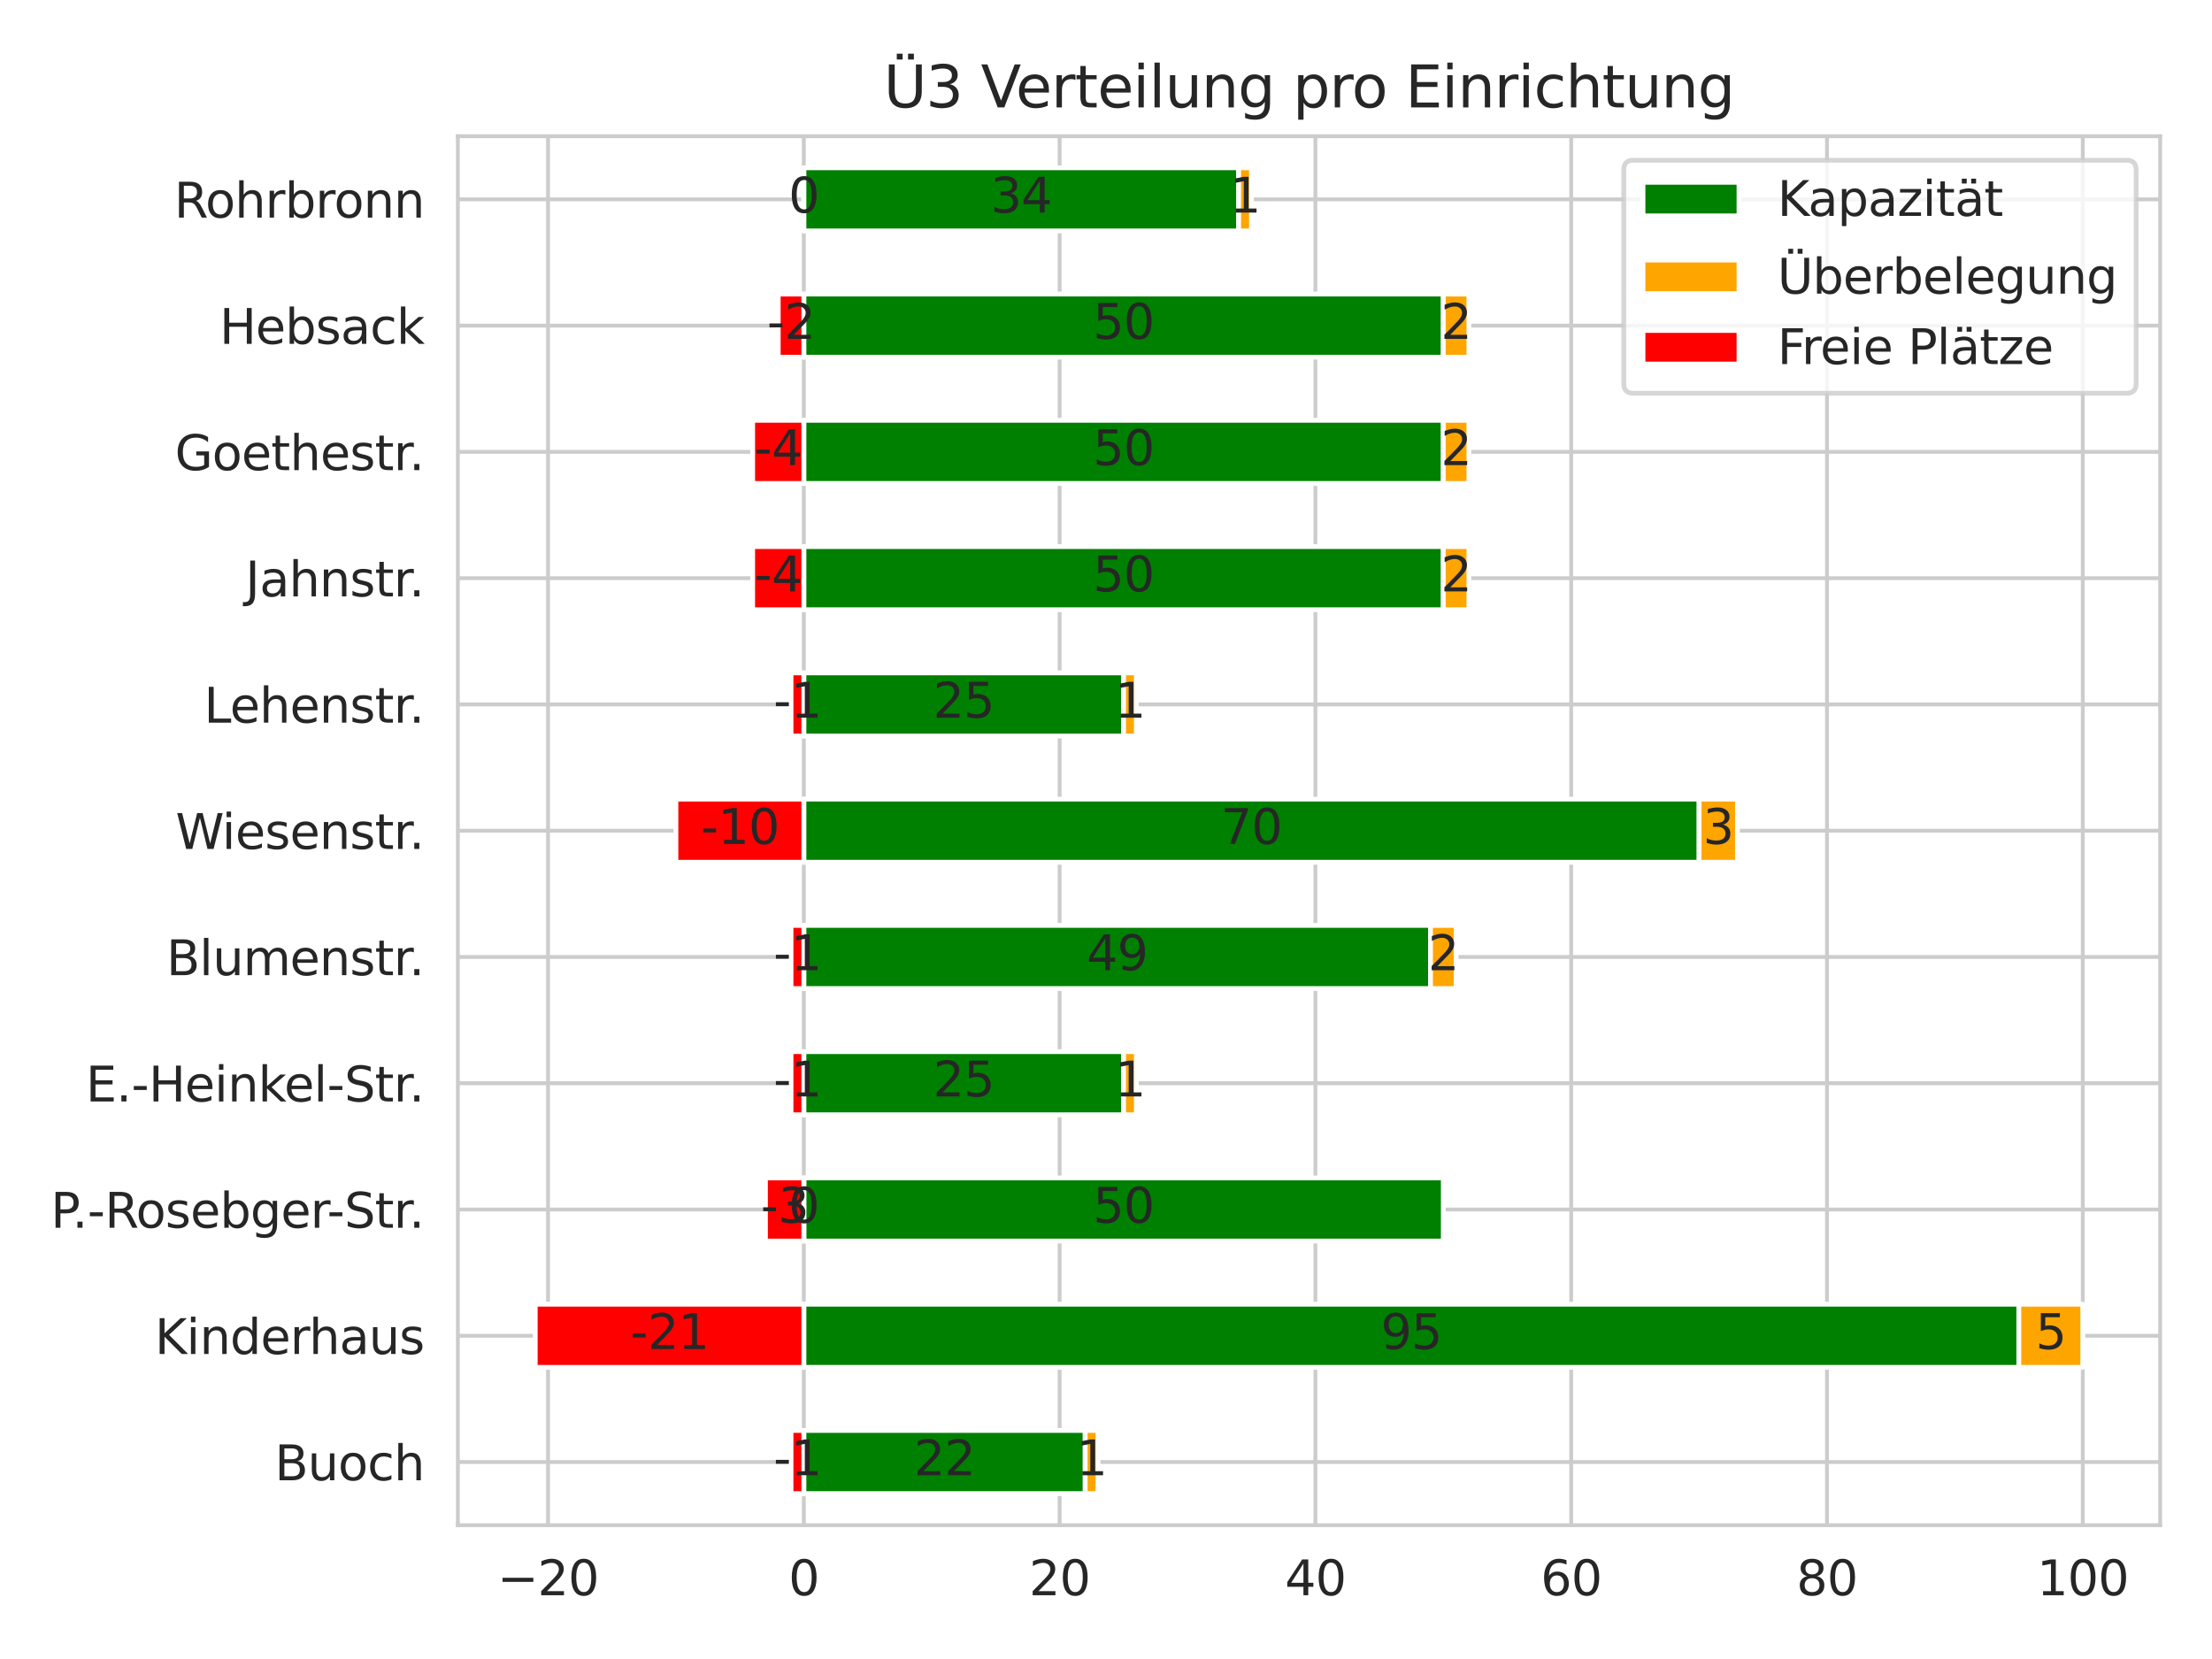 <?xml version="1.0" encoding="utf-8" standalone="no"?>
<!DOCTYPE svg PUBLIC "-//W3C//DTD SVG 1.1//EN"
  "http://www.w3.org/Graphics/SVG/1.1/DTD/svg11.dtd">
<svg xmlns:xlink="http://www.w3.org/1999/xlink" width="460.8pt" height="345.6pt" viewBox="0 0 460.8 345.6" xmlns="http://www.w3.org/2000/svg" version="1.1">
 <defs>
  <style type="text/css">*{stroke-linejoin: round; stroke-linecap: butt}</style>
 </defs>
 <g id="figure_1">
  <g id="patch_1">
   <path d="M 0 345.6 
L 460.8 345.6 
L 460.8 0 
L 0 0 
z
" style="fill: #ffffff"/>
  </g>
  <g id="axes_1">
   <g id="patch_2">
    <path d="M 95.38 317.72 
L 450 317.72 
L 450 28.376 
L 95.38 28.376 
z
" style="fill: #ffffff"/>
   </g>
   <g id="matplotlib.axis_1">
    <g id="xtick_1">
     <g id="line2d_1">
      <path d="M 114.163 317.72 
L 114.163 28.376 
" clip-path="url(#p04f804f0ee)" style="fill: none; stroke: #cccccc; stroke-width: 0.8; stroke-linecap: round"/>
     </g>
     <g id="text_1">
      <!-- −20 -->
      <g style="fill: #262626" transform="translate(103.611 332.318) scale(0.1 -0.1)">
       <defs>
        <path id="DejaVuSans-2212" d="M 678 2272 
L 4684 2272 
L 4684 1741 
L 678 1741 
L 678 2272 
z
" transform="scale(0.016)"/>
        <path id="DejaVuSans-32" d="M 1228 531 
L 3431 531 
L 3431 0 
L 469 0 
L 469 531 
Q 828 903 1448 1529 
Q 2069 2156 2228 2338 
Q 2531 2678 2651 2914 
Q 2772 3150 2772 3378 
Q 2772 3750 2511 3984 
Q 2250 4219 1831 4219 
Q 1534 4219 1204 4116 
Q 875 4013 500 3803 
L 500 4441 
Q 881 4594 1212 4672 
Q 1544 4750 1819 4750 
Q 2544 4750 2975 4387 
Q 3406 4025 3406 3419 
Q 3406 3131 3298 2873 
Q 3191 2616 2906 2266 
Q 2828 2175 2409 1742 
Q 1991 1309 1228 531 
z
" transform="scale(0.016)"/>
        <path id="DejaVuSans-30" d="M 2034 4250 
Q 1547 4250 1301 3770 
Q 1056 3291 1056 2328 
Q 1056 1369 1301 889 
Q 1547 409 2034 409 
Q 2525 409 2770 889 
Q 3016 1369 3016 2328 
Q 3016 3291 2770 3770 
Q 2525 4250 2034 4250 
z
M 2034 4750 
Q 2819 4750 3233 4129 
Q 3647 3509 3647 2328 
Q 3647 1150 3233 529 
Q 2819 -91 2034 -91 
Q 1250 -91 836 529 
Q 422 1150 422 2328 
Q 422 3509 836 4129 
Q 1250 4750 2034 4750 
z
" transform="scale(0.016)"/>
       </defs>
       <use xlink:href="#DejaVuSans-2212"/>
       <use xlink:href="#DejaVuSans-32" x="83.789"/>
       <use xlink:href="#DejaVuSans-30" x="147.412"/>
      </g>
     </g>
    </g>
    <g id="xtick_2">
     <g id="line2d_2">
      <path d="M 167.45 317.72 
L 167.45 28.376 
" clip-path="url(#p04f804f0ee)" style="fill: none; stroke: #cccccc; stroke-width: 0.8; stroke-linecap: round"/>
     </g>
     <g id="text_2">
      <!-- 0 -->
      <g style="fill: #262626" transform="translate(164.268 332.318) scale(0.1 -0.1)">
       <use xlink:href="#DejaVuSans-30"/>
      </g>
     </g>
    </g>
    <g id="xtick_3">
     <g id="line2d_3">
      <path d="M 220.736 317.72 
L 220.736 28.376 
" clip-path="url(#p04f804f0ee)" style="fill: none; stroke: #cccccc; stroke-width: 0.8; stroke-linecap: round"/>
     </g>
     <g id="text_3">
      <!-- 20 -->
      <g style="fill: #262626" transform="translate(214.373 332.318) scale(0.1 -0.1)">
       <use xlink:href="#DejaVuSans-32"/>
       <use xlink:href="#DejaVuSans-30" x="63.623"/>
      </g>
     </g>
    </g>
    <g id="xtick_4">
     <g id="line2d_4">
      <path d="M 274.022 317.72 
L 274.022 28.376 
" clip-path="url(#p04f804f0ee)" style="fill: none; stroke: #cccccc; stroke-width: 0.8; stroke-linecap: round"/>
     </g>
     <g id="text_4">
      <!-- 40 -->
      <g style="fill: #262626" transform="translate(267.66 332.318) scale(0.1 -0.1)">
       <defs>
        <path id="DejaVuSans-34" d="M 2419 4116 
L 825 1625 
L 2419 1625 
L 2419 4116 
z
M 2253 4666 
L 3047 4666 
L 3047 1625 
L 3713 1625 
L 3713 1100 
L 3047 1100 
L 3047 0 
L 2419 0 
L 2419 1100 
L 313 1100 
L 313 1709 
L 2253 4666 
z
" transform="scale(0.016)"/>
       </defs>
       <use xlink:href="#DejaVuSans-34"/>
       <use xlink:href="#DejaVuSans-30" x="63.623"/>
      </g>
     </g>
    </g>
    <g id="xtick_5">
     <g id="line2d_5">
      <path d="M 327.308 317.72 
L 327.308 28.376 
" clip-path="url(#p04f804f0ee)" style="fill: none; stroke: #cccccc; stroke-width: 0.8; stroke-linecap: round"/>
     </g>
     <g id="text_5">
      <!-- 60 -->
      <g style="fill: #262626" transform="translate(320.946 332.318) scale(0.1 -0.1)">
       <defs>
        <path id="DejaVuSans-36" d="M 2113 2584 
Q 1688 2584 1439 2293 
Q 1191 2003 1191 1497 
Q 1191 994 1439 701 
Q 1688 409 2113 409 
Q 2538 409 2786 701 
Q 3034 994 3034 1497 
Q 3034 2003 2786 2293 
Q 2538 2584 2113 2584 
z
M 3366 4563 
L 3366 3988 
Q 3128 4100 2886 4159 
Q 2644 4219 2406 4219 
Q 1781 4219 1451 3797 
Q 1122 3375 1075 2522 
Q 1259 2794 1537 2939 
Q 1816 3084 2150 3084 
Q 2853 3084 3261 2657 
Q 3669 2231 3669 1497 
Q 3669 778 3244 343 
Q 2819 -91 2113 -91 
Q 1303 -91 875 529 
Q 447 1150 447 2328 
Q 447 3434 972 4092 
Q 1497 4750 2381 4750 
Q 2619 4750 2861 4703 
Q 3103 4656 3366 4563 
z
" transform="scale(0.016)"/>
       </defs>
       <use xlink:href="#DejaVuSans-36"/>
       <use xlink:href="#DejaVuSans-30" x="63.623"/>
      </g>
     </g>
    </g>
    <g id="xtick_6">
     <g id="line2d_6">
      <path d="M 380.595 317.72 
L 380.595 28.376 
" clip-path="url(#p04f804f0ee)" style="fill: none; stroke: #cccccc; stroke-width: 0.8; stroke-linecap: round"/>
     </g>
     <g id="text_6">
      <!-- 80 -->
      <g style="fill: #262626" transform="translate(374.232 332.318) scale(0.1 -0.1)">
       <defs>
        <path id="DejaVuSans-38" d="M 2034 2216 
Q 1584 2216 1326 1975 
Q 1069 1734 1069 1313 
Q 1069 891 1326 650 
Q 1584 409 2034 409 
Q 2484 409 2743 651 
Q 3003 894 3003 1313 
Q 3003 1734 2745 1975 
Q 2488 2216 2034 2216 
z
M 1403 2484 
Q 997 2584 770 2862 
Q 544 3141 544 3541 
Q 544 4100 942 4425 
Q 1341 4750 2034 4750 
Q 2731 4750 3128 4425 
Q 3525 4100 3525 3541 
Q 3525 3141 3298 2862 
Q 3072 2584 2669 2484 
Q 3125 2378 3379 2068 
Q 3634 1759 3634 1313 
Q 3634 634 3220 271 
Q 2806 -91 2034 -91 
Q 1263 -91 848 271 
Q 434 634 434 1313 
Q 434 1759 690 2068 
Q 947 2378 1403 2484 
z
M 1172 3481 
Q 1172 3119 1398 2916 
Q 1625 2713 2034 2713 
Q 2441 2713 2670 2916 
Q 2900 3119 2900 3481 
Q 2900 3844 2670 4047 
Q 2441 4250 2034 4250 
Q 1625 4250 1398 4047 
Q 1172 3844 1172 3481 
z
" transform="scale(0.016)"/>
       </defs>
       <use xlink:href="#DejaVuSans-38"/>
       <use xlink:href="#DejaVuSans-30" x="63.623"/>
      </g>
     </g>
    </g>
    <g id="xtick_7">
     <g id="line2d_7">
      <path d="M 433.881 317.72 
L 433.881 28.376 
" clip-path="url(#p04f804f0ee)" style="fill: none; stroke: #cccccc; stroke-width: 0.8; stroke-linecap: round"/>
     </g>
     <g id="text_7">
      <!-- 100 -->
      <g style="fill: #262626" transform="translate(424.337 332.318) scale(0.1 -0.1)">
       <defs>
        <path id="DejaVuSans-31" d="M 794 531 
L 1825 531 
L 1825 4091 
L 703 3866 
L 703 4441 
L 1819 4666 
L 2450 4666 
L 2450 531 
L 3481 531 
L 3481 0 
L 794 0 
L 794 531 
z
" transform="scale(0.016)"/>
       </defs>
       <use xlink:href="#DejaVuSans-31"/>
       <use xlink:href="#DejaVuSans-30" x="63.623"/>
       <use xlink:href="#DejaVuSans-30" x="127.246"/>
      </g>
     </g>
    </g>
   </g>
   <g id="matplotlib.axis_2">
    <g id="ytick_1">
     <g id="line2d_8">
      <path d="M 95.38 304.568 
L 450 304.568 
" clip-path="url(#p04f804f0ee)" style="fill: none; stroke: #cccccc; stroke-width: 0.8; stroke-linecap: round"/>
     </g>
     <g id="text_8">
      <!-- Buoch -->
      <g style="fill: #262626" transform="translate(57.227 308.367) scale(0.1 -0.1)">
       <defs>
        <path id="DejaVuSans-42" d="M 1259 2228 
L 1259 519 
L 2272 519 
Q 2781 519 3026 730 
Q 3272 941 3272 1375 
Q 3272 1813 3026 2020 
Q 2781 2228 2272 2228 
L 1259 2228 
z
M 1259 4147 
L 1259 2741 
L 2194 2741 
Q 2656 2741 2882 2914 
Q 3109 3088 3109 3444 
Q 3109 3797 2882 3972 
Q 2656 4147 2194 4147 
L 1259 4147 
z
M 628 4666 
L 2241 4666 
Q 2963 4666 3353 4366 
Q 3744 4066 3744 3513 
Q 3744 3084 3544 2831 
Q 3344 2578 2956 2516 
Q 3422 2416 3680 2098 
Q 3938 1781 3938 1306 
Q 3938 681 3513 340 
Q 3088 0 2303 0 
L 628 0 
L 628 4666 
z
" transform="scale(0.016)"/>
        <path id="DejaVuSans-75" d="M 544 1381 
L 544 3500 
L 1119 3500 
L 1119 1403 
Q 1119 906 1312 657 
Q 1506 409 1894 409 
Q 2359 409 2629 706 
Q 2900 1003 2900 1516 
L 2900 3500 
L 3475 3500 
L 3475 0 
L 2900 0 
L 2900 538 
Q 2691 219 2414 64 
Q 2138 -91 1772 -91 
Q 1169 -91 856 284 
Q 544 659 544 1381 
z
M 1991 3584 
L 1991 3584 
z
" transform="scale(0.016)"/>
        <path id="DejaVuSans-6f" d="M 1959 3097 
Q 1497 3097 1228 2736 
Q 959 2375 959 1747 
Q 959 1119 1226 758 
Q 1494 397 1959 397 
Q 2419 397 2687 759 
Q 2956 1122 2956 1747 
Q 2956 2369 2687 2733 
Q 2419 3097 1959 3097 
z
M 1959 3584 
Q 2709 3584 3137 3096 
Q 3566 2609 3566 1747 
Q 3566 888 3137 398 
Q 2709 -91 1959 -91 
Q 1206 -91 779 398 
Q 353 888 353 1747 
Q 353 2609 779 3096 
Q 1206 3584 1959 3584 
z
" transform="scale(0.016)"/>
        <path id="DejaVuSans-63" d="M 3122 3366 
L 3122 2828 
Q 2878 2963 2633 3030 
Q 2388 3097 2138 3097 
Q 1578 3097 1268 2742 
Q 959 2388 959 1747 
Q 959 1106 1268 751 
Q 1578 397 2138 397 
Q 2388 397 2633 464 
Q 2878 531 3122 666 
L 3122 134 
Q 2881 22 2623 -34 
Q 2366 -91 2075 -91 
Q 1284 -91 818 406 
Q 353 903 353 1747 
Q 353 2603 823 3093 
Q 1294 3584 2113 3584 
Q 2378 3584 2631 3529 
Q 2884 3475 3122 3366 
z
" transform="scale(0.016)"/>
        <path id="DejaVuSans-68" d="M 3513 2113 
L 3513 0 
L 2938 0 
L 2938 2094 
Q 2938 2591 2744 2837 
Q 2550 3084 2163 3084 
Q 1697 3084 1428 2787 
Q 1159 2491 1159 1978 
L 1159 0 
L 581 0 
L 581 4863 
L 1159 4863 
L 1159 2956 
Q 1366 3272 1645 3428 
Q 1925 3584 2291 3584 
Q 2894 3584 3203 3211 
Q 3513 2838 3513 2113 
z
" transform="scale(0.016)"/>
       </defs>
       <use xlink:href="#DejaVuSans-42"/>
       <use xlink:href="#DejaVuSans-75" x="68.604"/>
       <use xlink:href="#DejaVuSans-6f" x="131.982"/>
       <use xlink:href="#DejaVuSans-63" x="193.164"/>
       <use xlink:href="#DejaVuSans-68" x="248.145"/>
      </g>
     </g>
    </g>
    <g id="ytick_2">
     <g id="line2d_9">
      <path d="M 95.38 278.264 
L 450 278.264 
" clip-path="url(#p04f804f0ee)" style="fill: none; stroke: #cccccc; stroke-width: 0.8; stroke-linecap: round"/>
     </g>
     <g id="text_9">
      <!-- Kinderhaus -->
      <g style="fill: #262626" transform="translate(32.257 282.063) scale(0.1 -0.1)">
       <defs>
        <path id="DejaVuSans-4b" d="M 628 4666 
L 1259 4666 
L 1259 2694 
L 3353 4666 
L 4166 4666 
L 1850 2491 
L 4331 0 
L 3500 0 
L 1259 2247 
L 1259 0 
L 628 0 
L 628 4666 
z
" transform="scale(0.016)"/>
        <path id="DejaVuSans-69" d="M 603 3500 
L 1178 3500 
L 1178 0 
L 603 0 
L 603 3500 
z
M 603 4863 
L 1178 4863 
L 1178 4134 
L 603 4134 
L 603 4863 
z
" transform="scale(0.016)"/>
        <path id="DejaVuSans-6e" d="M 3513 2113 
L 3513 0 
L 2938 0 
L 2938 2094 
Q 2938 2591 2744 2837 
Q 2550 3084 2163 3084 
Q 1697 3084 1428 2787 
Q 1159 2491 1159 1978 
L 1159 0 
L 581 0 
L 581 3500 
L 1159 3500 
L 1159 2956 
Q 1366 3272 1645 3428 
Q 1925 3584 2291 3584 
Q 2894 3584 3203 3211 
Q 3513 2838 3513 2113 
z
" transform="scale(0.016)"/>
        <path id="DejaVuSans-64" d="M 2906 2969 
L 2906 4863 
L 3481 4863 
L 3481 0 
L 2906 0 
L 2906 525 
Q 2725 213 2448 61 
Q 2172 -91 1784 -91 
Q 1150 -91 751 415 
Q 353 922 353 1747 
Q 353 2572 751 3078 
Q 1150 3584 1784 3584 
Q 2172 3584 2448 3432 
Q 2725 3281 2906 2969 
z
M 947 1747 
Q 947 1113 1208 752 
Q 1469 391 1925 391 
Q 2381 391 2643 752 
Q 2906 1113 2906 1747 
Q 2906 2381 2643 2742 
Q 2381 3103 1925 3103 
Q 1469 3103 1208 2742 
Q 947 2381 947 1747 
z
" transform="scale(0.016)"/>
        <path id="DejaVuSans-65" d="M 3597 1894 
L 3597 1613 
L 953 1613 
Q 991 1019 1311 708 
Q 1631 397 2203 397 
Q 2534 397 2845 478 
Q 3156 559 3463 722 
L 3463 178 
Q 3153 47 2828 -22 
Q 2503 -91 2169 -91 
Q 1331 -91 842 396 
Q 353 884 353 1716 
Q 353 2575 817 3079 
Q 1281 3584 2069 3584 
Q 2775 3584 3186 3129 
Q 3597 2675 3597 1894 
z
M 3022 2063 
Q 3016 2534 2758 2815 
Q 2500 3097 2075 3097 
Q 1594 3097 1305 2825 
Q 1016 2553 972 2059 
L 3022 2063 
z
" transform="scale(0.016)"/>
        <path id="DejaVuSans-72" d="M 2631 2963 
Q 2534 3019 2420 3045 
Q 2306 3072 2169 3072 
Q 1681 3072 1420 2755 
Q 1159 2438 1159 1844 
L 1159 0 
L 581 0 
L 581 3500 
L 1159 3500 
L 1159 2956 
Q 1341 3275 1631 3429 
Q 1922 3584 2338 3584 
Q 2397 3584 2469 3576 
Q 2541 3569 2628 3553 
L 2631 2963 
z
" transform="scale(0.016)"/>
        <path id="DejaVuSans-61" d="M 2194 1759 
Q 1497 1759 1228 1600 
Q 959 1441 959 1056 
Q 959 750 1161 570 
Q 1363 391 1709 391 
Q 2188 391 2477 730 
Q 2766 1069 2766 1631 
L 2766 1759 
L 2194 1759 
z
M 3341 1997 
L 3341 0 
L 2766 0 
L 2766 531 
Q 2569 213 2275 61 
Q 1981 -91 1556 -91 
Q 1019 -91 701 211 
Q 384 513 384 1019 
Q 384 1609 779 1909 
Q 1175 2209 1959 2209 
L 2766 2209 
L 2766 2266 
Q 2766 2663 2505 2880 
Q 2244 3097 1772 3097 
Q 1472 3097 1187 3025 
Q 903 2953 641 2809 
L 641 3341 
Q 956 3463 1253 3523 
Q 1550 3584 1831 3584 
Q 2591 3584 2966 3190 
Q 3341 2797 3341 1997 
z
" transform="scale(0.016)"/>
        <path id="DejaVuSans-73" d="M 2834 3397 
L 2834 2853 
Q 2591 2978 2328 3040 
Q 2066 3103 1784 3103 
Q 1356 3103 1142 2972 
Q 928 2841 928 2578 
Q 928 2378 1081 2264 
Q 1234 2150 1697 2047 
L 1894 2003 
Q 2506 1872 2764 1633 
Q 3022 1394 3022 966 
Q 3022 478 2636 193 
Q 2250 -91 1575 -91 
Q 1294 -91 989 -36 
Q 684 19 347 128 
L 347 722 
Q 666 556 975 473 
Q 1284 391 1588 391 
Q 1994 391 2212 530 
Q 2431 669 2431 922 
Q 2431 1156 2273 1281 
Q 2116 1406 1581 1522 
L 1381 1569 
Q 847 1681 609 1914 
Q 372 2147 372 2553 
Q 372 3047 722 3315 
Q 1072 3584 1716 3584 
Q 2034 3584 2315 3537 
Q 2597 3491 2834 3397 
z
" transform="scale(0.016)"/>
       </defs>
       <use xlink:href="#DejaVuSans-4b"/>
       <use xlink:href="#DejaVuSans-69" x="65.576"/>
       <use xlink:href="#DejaVuSans-6e" x="93.359"/>
       <use xlink:href="#DejaVuSans-64" x="156.738"/>
       <use xlink:href="#DejaVuSans-65" x="220.215"/>
       <use xlink:href="#DejaVuSans-72" x="281.738"/>
       <use xlink:href="#DejaVuSans-68" x="321.102"/>
       <use xlink:href="#DejaVuSans-61" x="384.48"/>
       <use xlink:href="#DejaVuSans-75" x="445.76"/>
       <use xlink:href="#DejaVuSans-73" x="509.139"/>
      </g>
     </g>
    </g>
    <g id="ytick_3">
     <g id="line2d_10">
      <path d="M 95.38 251.96 
L 450 251.96 
" clip-path="url(#p04f804f0ee)" style="fill: none; stroke: #cccccc; stroke-width: 0.8; stroke-linecap: round"/>
     </g>
     <g id="text_10">
      <!-- P.-Rosebger-Str. -->
      <g style="fill: #262626" transform="translate(10.571 255.759) scale(0.1 -0.1)">
       <defs>
        <path id="DejaVuSans-50" d="M 1259 4147 
L 1259 2394 
L 2053 2394 
Q 2494 2394 2734 2622 
Q 2975 2850 2975 3272 
Q 2975 3691 2734 3919 
Q 2494 4147 2053 4147 
L 1259 4147 
z
M 628 4666 
L 2053 4666 
Q 2838 4666 3239 4311 
Q 3641 3956 3641 3272 
Q 3641 2581 3239 2228 
Q 2838 1875 2053 1875 
L 1259 1875 
L 1259 0 
L 628 0 
L 628 4666 
z
" transform="scale(0.016)"/>
        <path id="DejaVuSans-2e" d="M 684 794 
L 1344 794 
L 1344 0 
L 684 0 
L 684 794 
z
" transform="scale(0.016)"/>
        <path id="DejaVuSans-2d" d="M 313 2009 
L 1997 2009 
L 1997 1497 
L 313 1497 
L 313 2009 
z
" transform="scale(0.016)"/>
        <path id="DejaVuSans-52" d="M 2841 2188 
Q 3044 2119 3236 1894 
Q 3428 1669 3622 1275 
L 4263 0 
L 3584 0 
L 2988 1197 
Q 2756 1666 2539 1819 
Q 2322 1972 1947 1972 
L 1259 1972 
L 1259 0 
L 628 0 
L 628 4666 
L 2053 4666 
Q 2853 4666 3247 4331 
Q 3641 3997 3641 3322 
Q 3641 2881 3436 2590 
Q 3231 2300 2841 2188 
z
M 1259 4147 
L 1259 2491 
L 2053 2491 
Q 2509 2491 2742 2702 
Q 2975 2913 2975 3322 
Q 2975 3731 2742 3939 
Q 2509 4147 2053 4147 
L 1259 4147 
z
" transform="scale(0.016)"/>
        <path id="DejaVuSans-62" d="M 3116 1747 
Q 3116 2381 2855 2742 
Q 2594 3103 2138 3103 
Q 1681 3103 1420 2742 
Q 1159 2381 1159 1747 
Q 1159 1113 1420 752 
Q 1681 391 2138 391 
Q 2594 391 2855 752 
Q 3116 1113 3116 1747 
z
M 1159 2969 
Q 1341 3281 1617 3432 
Q 1894 3584 2278 3584 
Q 2916 3584 3314 3078 
Q 3713 2572 3713 1747 
Q 3713 922 3314 415 
Q 2916 -91 2278 -91 
Q 1894 -91 1617 61 
Q 1341 213 1159 525 
L 1159 0 
L 581 0 
L 581 4863 
L 1159 4863 
L 1159 2969 
z
" transform="scale(0.016)"/>
        <path id="DejaVuSans-67" d="M 2906 1791 
Q 2906 2416 2648 2759 
Q 2391 3103 1925 3103 
Q 1463 3103 1205 2759 
Q 947 2416 947 1791 
Q 947 1169 1205 825 
Q 1463 481 1925 481 
Q 2391 481 2648 825 
Q 2906 1169 2906 1791 
z
M 3481 434 
Q 3481 -459 3084 -895 
Q 2688 -1331 1869 -1331 
Q 1566 -1331 1297 -1286 
Q 1028 -1241 775 -1147 
L 775 -588 
Q 1028 -725 1275 -790 
Q 1522 -856 1778 -856 
Q 2344 -856 2625 -561 
Q 2906 -266 2906 331 
L 2906 616 
Q 2728 306 2450 153 
Q 2172 0 1784 0 
Q 1141 0 747 490 
Q 353 981 353 1791 
Q 353 2603 747 3093 
Q 1141 3584 1784 3584 
Q 2172 3584 2450 3431 
Q 2728 3278 2906 2969 
L 2906 3500 
L 3481 3500 
L 3481 434 
z
" transform="scale(0.016)"/>
        <path id="DejaVuSans-53" d="M 3425 4513 
L 3425 3897 
Q 3066 4069 2747 4153 
Q 2428 4238 2131 4238 
Q 1616 4238 1336 4038 
Q 1056 3838 1056 3469 
Q 1056 3159 1242 3001 
Q 1428 2844 1947 2747 
L 2328 2669 
Q 3034 2534 3370 2195 
Q 3706 1856 3706 1288 
Q 3706 609 3251 259 
Q 2797 -91 1919 -91 
Q 1588 -91 1214 -16 
Q 841 59 441 206 
L 441 856 
Q 825 641 1194 531 
Q 1563 422 1919 422 
Q 2459 422 2753 634 
Q 3047 847 3047 1241 
Q 3047 1584 2836 1778 
Q 2625 1972 2144 2069 
L 1759 2144 
Q 1053 2284 737 2584 
Q 422 2884 422 3419 
Q 422 4038 858 4394 
Q 1294 4750 2059 4750 
Q 2388 4750 2728 4690 
Q 3069 4631 3425 4513 
z
" transform="scale(0.016)"/>
        <path id="DejaVuSans-74" d="M 1172 4494 
L 1172 3500 
L 2356 3500 
L 2356 3053 
L 1172 3053 
L 1172 1153 
Q 1172 725 1289 603 
Q 1406 481 1766 481 
L 2356 481 
L 2356 0 
L 1766 0 
Q 1100 0 847 248 
Q 594 497 594 1153 
L 594 3053 
L 172 3053 
L 172 3500 
L 594 3500 
L 594 4494 
L 1172 4494 
z
" transform="scale(0.016)"/>
       </defs>
       <use xlink:href="#DejaVuSans-50"/>
       <use xlink:href="#DejaVuSans-2e" x="44.678"/>
       <use xlink:href="#DejaVuSans-2d" x="76.465"/>
       <use xlink:href="#DejaVuSans-52" x="112.549"/>
       <use xlink:href="#DejaVuSans-6f" x="177.531"/>
       <use xlink:href="#DejaVuSans-73" x="238.713"/>
       <use xlink:href="#DejaVuSans-65" x="290.812"/>
       <use xlink:href="#DejaVuSans-62" x="352.336"/>
       <use xlink:href="#DejaVuSans-67" x="415.812"/>
       <use xlink:href="#DejaVuSans-65" x="479.289"/>
       <use xlink:href="#DejaVuSans-72" x="540.812"/>
       <use xlink:href="#DejaVuSans-2d" x="575.551"/>
       <use xlink:href="#DejaVuSans-53" x="611.635"/>
       <use xlink:href="#DejaVuSans-74" x="675.111"/>
       <use xlink:href="#DejaVuSans-72" x="714.32"/>
       <use xlink:href="#DejaVuSans-2e" x="746.309"/>
      </g>
     </g>
    </g>
    <g id="ytick_4">
     <g id="line2d_11">
      <path d="M 95.38 225.656 
L 450 225.656 
" clip-path="url(#p04f804f0ee)" style="fill: none; stroke: #cccccc; stroke-width: 0.8; stroke-linecap: round"/>
     </g>
     <g id="text_11">
      <!-- E.-Heinkel-Str. -->
      <g style="fill: #262626" transform="translate(17.874 229.455) scale(0.1 -0.1)">
       <defs>
        <path id="DejaVuSans-45" d="M 628 4666 
L 3578 4666 
L 3578 4134 
L 1259 4134 
L 1259 2753 
L 3481 2753 
L 3481 2222 
L 1259 2222 
L 1259 531 
L 3634 531 
L 3634 0 
L 628 0 
L 628 4666 
z
" transform="scale(0.016)"/>
        <path id="DejaVuSans-48" d="M 628 4666 
L 1259 4666 
L 1259 2753 
L 3553 2753 
L 3553 4666 
L 4184 4666 
L 4184 0 
L 3553 0 
L 3553 2222 
L 1259 2222 
L 1259 0 
L 628 0 
L 628 4666 
z
" transform="scale(0.016)"/>
        <path id="DejaVuSans-6b" d="M 581 4863 
L 1159 4863 
L 1159 1991 
L 2875 3500 
L 3609 3500 
L 1753 1863 
L 3688 0 
L 2938 0 
L 1159 1709 
L 1159 0 
L 581 0 
L 581 4863 
z
" transform="scale(0.016)"/>
        <path id="DejaVuSans-6c" d="M 603 4863 
L 1178 4863 
L 1178 0 
L 603 0 
L 603 4863 
z
" transform="scale(0.016)"/>
       </defs>
       <use xlink:href="#DejaVuSans-45"/>
       <use xlink:href="#DejaVuSans-2e" x="63.184"/>
       <use xlink:href="#DejaVuSans-2d" x="94.971"/>
       <use xlink:href="#DejaVuSans-48" x="131.055"/>
       <use xlink:href="#DejaVuSans-65" x="206.25"/>
       <use xlink:href="#DejaVuSans-69" x="267.773"/>
       <use xlink:href="#DejaVuSans-6e" x="295.557"/>
       <use xlink:href="#DejaVuSans-6b" x="358.936"/>
       <use xlink:href="#DejaVuSans-65" x="413.221"/>
       <use xlink:href="#DejaVuSans-6c" x="474.744"/>
       <use xlink:href="#DejaVuSans-2d" x="502.527"/>
       <use xlink:href="#DejaVuSans-53" x="538.611"/>
       <use xlink:href="#DejaVuSans-74" x="602.088"/>
       <use xlink:href="#DejaVuSans-72" x="641.297"/>
       <use xlink:href="#DejaVuSans-2e" x="673.285"/>
      </g>
     </g>
    </g>
    <g id="ytick_5">
     <g id="line2d_12">
      <path d="M 95.38 199.352 
L 450 199.352 
" clip-path="url(#p04f804f0ee)" style="fill: none; stroke: #cccccc; stroke-width: 0.8; stroke-linecap: round"/>
     </g>
     <g id="text_12">
      <!-- Blumenstr. -->
      <g style="fill: #262626" transform="translate(34.666 203.151) scale(0.1 -0.1)">
       <defs>
        <path id="DejaVuSans-6d" d="M 3328 2828 
Q 3544 3216 3844 3400 
Q 4144 3584 4550 3584 
Q 5097 3584 5394 3201 
Q 5691 2819 5691 2113 
L 5691 0 
L 5113 0 
L 5113 2094 
Q 5113 2597 4934 2840 
Q 4756 3084 4391 3084 
Q 3944 3084 3684 2787 
Q 3425 2491 3425 1978 
L 3425 0 
L 2847 0 
L 2847 2094 
Q 2847 2600 2669 2842 
Q 2491 3084 2119 3084 
Q 1678 3084 1418 2786 
Q 1159 2488 1159 1978 
L 1159 0 
L 581 0 
L 581 3500 
L 1159 3500 
L 1159 2956 
Q 1356 3278 1631 3431 
Q 1906 3584 2284 3584 
Q 2666 3584 2933 3390 
Q 3200 3197 3328 2828 
z
" transform="scale(0.016)"/>
       </defs>
       <use xlink:href="#DejaVuSans-42"/>
       <use xlink:href="#DejaVuSans-6c" x="68.604"/>
       <use xlink:href="#DejaVuSans-75" x="96.387"/>
       <use xlink:href="#DejaVuSans-6d" x="159.766"/>
       <use xlink:href="#DejaVuSans-65" x="257.178"/>
       <use xlink:href="#DejaVuSans-6e" x="318.701"/>
       <use xlink:href="#DejaVuSans-73" x="382.08"/>
       <use xlink:href="#DejaVuSans-74" x="434.18"/>
       <use xlink:href="#DejaVuSans-72" x="473.389"/>
       <use xlink:href="#DejaVuSans-2e" x="505.377"/>
      </g>
     </g>
    </g>
    <g id="ytick_6">
     <g id="line2d_13">
      <path d="M 95.38 173.048 
L 450 173.048 
" clip-path="url(#p04f804f0ee)" style="fill: none; stroke: #cccccc; stroke-width: 0.8; stroke-linecap: round"/>
     </g>
     <g id="text_13">
      <!-- Wiesenstr. -->
      <g style="fill: #262626" transform="translate(36.58 176.847) scale(0.1 -0.1)">
       <defs>
        <path id="DejaVuSans-57" d="M 213 4666 
L 850 4666 
L 1831 722 
L 2809 4666 
L 3519 4666 
L 4500 722 
L 5478 4666 
L 6119 4666 
L 4947 0 
L 4153 0 
L 3169 4050 
L 2175 0 
L 1381 0 
L 213 4666 
z
" transform="scale(0.016)"/>
       </defs>
       <use xlink:href="#DejaVuSans-57"/>
       <use xlink:href="#DejaVuSans-69" x="96.627"/>
       <use xlink:href="#DejaVuSans-65" x="124.41"/>
       <use xlink:href="#DejaVuSans-73" x="185.934"/>
       <use xlink:href="#DejaVuSans-65" x="238.033"/>
       <use xlink:href="#DejaVuSans-6e" x="299.557"/>
       <use xlink:href="#DejaVuSans-73" x="362.936"/>
       <use xlink:href="#DejaVuSans-74" x="415.035"/>
       <use xlink:href="#DejaVuSans-72" x="454.244"/>
       <use xlink:href="#DejaVuSans-2e" x="486.232"/>
      </g>
     </g>
    </g>
    <g id="ytick_7">
     <g id="line2d_14">
      <path d="M 95.38 146.744 
L 450 146.744 
" clip-path="url(#p04f804f0ee)" style="fill: none; stroke: #cccccc; stroke-width: 0.8; stroke-linecap: round"/>
     </g>
     <g id="text_14">
      <!-- Lehenstr. -->
      <g style="fill: #262626" transform="translate(42.496 150.543) scale(0.1 -0.1)">
       <defs>
        <path id="DejaVuSans-4c" d="M 628 4666 
L 1259 4666 
L 1259 531 
L 3531 531 
L 3531 0 
L 628 0 
L 628 4666 
z
" transform="scale(0.016)"/>
       </defs>
       <use xlink:href="#DejaVuSans-4c"/>
       <use xlink:href="#DejaVuSans-65" x="53.963"/>
       <use xlink:href="#DejaVuSans-68" x="115.486"/>
       <use xlink:href="#DejaVuSans-65" x="178.865"/>
       <use xlink:href="#DejaVuSans-6e" x="240.389"/>
       <use xlink:href="#DejaVuSans-73" x="303.768"/>
       <use xlink:href="#DejaVuSans-74" x="355.867"/>
       <use xlink:href="#DejaVuSans-72" x="395.076"/>
       <use xlink:href="#DejaVuSans-2e" x="427.064"/>
      </g>
     </g>
    </g>
    <g id="ytick_8">
     <g id="line2d_15">
      <path d="M 95.38 120.44 
L 450 120.44 
" clip-path="url(#p04f804f0ee)" style="fill: none; stroke: #cccccc; stroke-width: 0.8; stroke-linecap: round"/>
     </g>
     <g id="text_15">
      <!-- Jahnstr. -->
      <g style="fill: #262626" transform="translate(51.121 124.239) scale(0.1 -0.1)">
       <defs>
        <path id="DejaVuSans-4a" d="M 628 4666 
L 1259 4666 
L 1259 325 
Q 1259 -519 939 -900 
Q 619 -1281 -91 -1281 
L -331 -1281 
L -331 -750 
L -134 -750 
Q 284 -750 456 -515 
Q 628 -281 628 325 
L 628 4666 
z
" transform="scale(0.016)"/>
       </defs>
       <use xlink:href="#DejaVuSans-4a"/>
       <use xlink:href="#DejaVuSans-61" x="29.492"/>
       <use xlink:href="#DejaVuSans-68" x="90.771"/>
       <use xlink:href="#DejaVuSans-6e" x="154.15"/>
       <use xlink:href="#DejaVuSans-73" x="217.529"/>
       <use xlink:href="#DejaVuSans-74" x="269.629"/>
       <use xlink:href="#DejaVuSans-72" x="308.838"/>
       <use xlink:href="#DejaVuSans-2e" x="340.826"/>
      </g>
     </g>
    </g>
    <g id="ytick_9">
     <g id="line2d_16">
      <path d="M 95.38 94.136 
L 450 94.136 
" clip-path="url(#p04f804f0ee)" style="fill: none; stroke: #cccccc; stroke-width: 0.8; stroke-linecap: round"/>
     </g>
     <g id="text_16">
      <!-- Goethestr. -->
      <g style="fill: #262626" transform="translate(36.443 97.935) scale(0.1 -0.1)">
       <defs>
        <path id="DejaVuSans-47" d="M 3809 666 
L 3809 1919 
L 2778 1919 
L 2778 2438 
L 4434 2438 
L 4434 434 
Q 4069 175 3628 42 
Q 3188 -91 2688 -91 
Q 1594 -91 976 548 
Q 359 1188 359 2328 
Q 359 3472 976 4111 
Q 1594 4750 2688 4750 
Q 3144 4750 3555 4637 
Q 3966 4525 4313 4306 
L 4313 3634 
Q 3963 3931 3569 4081 
Q 3175 4231 2741 4231 
Q 1884 4231 1454 3753 
Q 1025 3275 1025 2328 
Q 1025 1384 1454 906 
Q 1884 428 2741 428 
Q 3075 428 3337 486 
Q 3600 544 3809 666 
z
" transform="scale(0.016)"/>
       </defs>
       <use xlink:href="#DejaVuSans-47"/>
       <use xlink:href="#DejaVuSans-6f" x="77.49"/>
       <use xlink:href="#DejaVuSans-65" x="138.672"/>
       <use xlink:href="#DejaVuSans-74" x="200.195"/>
       <use xlink:href="#DejaVuSans-68" x="239.404"/>
       <use xlink:href="#DejaVuSans-65" x="302.783"/>
       <use xlink:href="#DejaVuSans-73" x="364.307"/>
       <use xlink:href="#DejaVuSans-74" x="416.406"/>
       <use xlink:href="#DejaVuSans-72" x="455.615"/>
       <use xlink:href="#DejaVuSans-2e" x="487.604"/>
      </g>
     </g>
    </g>
    <g id="ytick_10">
     <g id="line2d_17">
      <path d="M 95.38 67.832 
L 450 67.832 
" clip-path="url(#p04f804f0ee)" style="fill: none; stroke: #cccccc; stroke-width: 0.8; stroke-linecap: round"/>
     </g>
     <g id="text_17">
      <!-- Hebsack -->
      <g style="fill: #262626" transform="translate(45.732 71.631) scale(0.1 -0.1)">
       <use xlink:href="#DejaVuSans-48"/>
       <use xlink:href="#DejaVuSans-65" x="75.195"/>
       <use xlink:href="#DejaVuSans-62" x="136.719"/>
       <use xlink:href="#DejaVuSans-73" x="200.195"/>
       <use xlink:href="#DejaVuSans-61" x="252.295"/>
       <use xlink:href="#DejaVuSans-63" x="313.574"/>
       <use xlink:href="#DejaVuSans-6b" x="368.555"/>
      </g>
     </g>
    </g>
    <g id="ytick_11">
     <g id="line2d_18">
      <path d="M 95.38 41.528 
L 450 41.528 
" clip-path="url(#p04f804f0ee)" style="fill: none; stroke: #cccccc; stroke-width: 0.8; stroke-linecap: round"/>
     </g>
     <g id="text_18">
      <!-- Rohrbronn -->
      <g style="fill: #262626" transform="translate(36.286 45.327) scale(0.1 -0.1)">
       <use xlink:href="#DejaVuSans-52"/>
       <use xlink:href="#DejaVuSans-6f" x="64.982"/>
       <use xlink:href="#DejaVuSans-68" x="126.164"/>
       <use xlink:href="#DejaVuSans-72" x="189.543"/>
       <use xlink:href="#DejaVuSans-62" x="230.656"/>
       <use xlink:href="#DejaVuSans-72" x="294.133"/>
       <use xlink:href="#DejaVuSans-6f" x="332.996"/>
       <use xlink:href="#DejaVuSans-6e" x="394.178"/>
       <use xlink:href="#DejaVuSans-6e" x="457.557"/>
      </g>
     </g>
    </g>
   </g>
   <g id="patch_3">
    <path d="M 167.45 311.144 
L 226.065 311.144 
L 226.065 297.992 
L 167.45 297.992 
z
" clip-path="url(#p04f804f0ee)" style="fill: #008000; stroke: #ffffff; stroke-linejoin: miter"/>
   </g>
   <g id="patch_4">
    <path d="M 167.45 284.84 
L 420.559 284.84 
L 420.559 271.688 
L 167.45 271.688 
z
" clip-path="url(#p04f804f0ee)" style="fill: #008000; stroke: #ffffff; stroke-linejoin: miter"/>
   </g>
   <g id="patch_5">
    <path d="M 167.45 258.536 
L 300.665 258.536 
L 300.665 245.384 
L 167.45 245.384 
z
" clip-path="url(#p04f804f0ee)" style="fill: #008000; stroke: #ffffff; stroke-linejoin: miter"/>
   </g>
   <g id="patch_6">
    <path d="M 167.45 232.232 
L 234.057 232.232 
L 234.057 219.08 
L 167.45 219.08 
z
" clip-path="url(#p04f804f0ee)" style="fill: #008000; stroke: #ffffff; stroke-linejoin: miter"/>
   </g>
   <g id="patch_7">
    <path d="M 167.45 205.928 
L 298.001 205.928 
L 298.001 192.776 
L 167.45 192.776 
z
" clip-path="url(#p04f804f0ee)" style="fill: #008000; stroke: #ffffff; stroke-linejoin: miter"/>
   </g>
   <g id="patch_8">
    <path d="M 167.45 179.624 
L 353.952 179.624 
L 353.952 166.472 
L 167.45 166.472 
z
" clip-path="url(#p04f804f0ee)" style="fill: #008000; stroke: #ffffff; stroke-linejoin: miter"/>
   </g>
   <g id="patch_9">
    <path d="M 167.45 153.32 
L 234.057 153.32 
L 234.057 140.168 
L 167.45 140.168 
z
" clip-path="url(#p04f804f0ee)" style="fill: #008000; stroke: #ffffff; stroke-linejoin: miter"/>
   </g>
   <g id="patch_10">
    <path d="M 167.45 127.016 
L 300.665 127.016 
L 300.665 113.864 
L 167.45 113.864 
z
" clip-path="url(#p04f804f0ee)" style="fill: #008000; stroke: #ffffff; stroke-linejoin: miter"/>
   </g>
   <g id="patch_11">
    <path d="M 167.45 100.712 
L 300.665 100.712 
L 300.665 87.56 
L 167.45 87.56 
z
" clip-path="url(#p04f804f0ee)" style="fill: #008000; stroke: #ffffff; stroke-linejoin: miter"/>
   </g>
   <g id="patch_12">
    <path d="M 167.45 74.408 
L 300.665 74.408 
L 300.665 61.256 
L 167.45 61.256 
z
" clip-path="url(#p04f804f0ee)" style="fill: #008000; stroke: #ffffff; stroke-linejoin: miter"/>
   </g>
   <g id="patch_13">
    <path d="M 167.45 48.104 
L 258.036 48.104 
L 258.036 34.952 
L 167.45 34.952 
z
" clip-path="url(#p04f804f0ee)" style="fill: #008000; stroke: #ffffff; stroke-linejoin: miter"/>
   </g>
   <g id="patch_14">
    <path d="M 226.065 311.144 
L 228.729 311.144 
L 228.729 297.992 
L 226.065 297.992 
z
" clip-path="url(#p04f804f0ee)" style="fill: #ffa500; stroke: #ffffff; stroke-linejoin: miter"/>
   </g>
   <g id="patch_15">
    <path d="M 420.559 284.84 
L 433.881 284.84 
L 433.881 271.688 
L 420.559 271.688 
z
" clip-path="url(#p04f804f0ee)" style="fill: #ffa500; stroke: #ffffff; stroke-linejoin: miter"/>
   </g>
   <g id="patch_16">
    <path d="M 167.45 258.536 
L 167.45 258.536 
L 167.45 245.384 
L 167.45 245.384 
z
" clip-path="url(#p04f804f0ee)" style="fill: #ffa500; stroke: #ffffff; stroke-linejoin: miter"/>
   </g>
   <g id="patch_17">
    <path d="M 234.057 232.232 
L 236.722 232.232 
L 236.722 219.08 
L 234.057 219.08 
z
" clip-path="url(#p04f804f0ee)" style="fill: #ffa500; stroke: #ffffff; stroke-linejoin: miter"/>
   </g>
   <g id="patch_18">
    <path d="M 298.001 205.928 
L 303.33 205.928 
L 303.33 192.776 
L 298.001 192.776 
z
" clip-path="url(#p04f804f0ee)" style="fill: #ffa500; stroke: #ffffff; stroke-linejoin: miter"/>
   </g>
   <g id="patch_19">
    <path d="M 353.952 179.624 
L 361.944 179.624 
L 361.944 166.472 
L 353.952 166.472 
z
" clip-path="url(#p04f804f0ee)" style="fill: #ffa500; stroke: #ffffff; stroke-linejoin: miter"/>
   </g>
   <g id="patch_20">
    <path d="M 234.057 153.32 
L 236.722 153.32 
L 236.722 140.168 
L 234.057 140.168 
z
" clip-path="url(#p04f804f0ee)" style="fill: #ffa500; stroke: #ffffff; stroke-linejoin: miter"/>
   </g>
   <g id="patch_21">
    <path d="M 300.665 127.016 
L 305.994 127.016 
L 305.994 113.864 
L 300.665 113.864 
z
" clip-path="url(#p04f804f0ee)" style="fill: #ffa500; stroke: #ffffff; stroke-linejoin: miter"/>
   </g>
   <g id="patch_22">
    <path d="M 300.665 100.712 
L 305.994 100.712 
L 305.994 87.56 
L 300.665 87.56 
z
" clip-path="url(#p04f804f0ee)" style="fill: #ffa500; stroke: #ffffff; stroke-linejoin: miter"/>
   </g>
   <g id="patch_23">
    <path d="M 300.665 74.408 
L 305.994 74.408 
L 305.994 61.256 
L 300.665 61.256 
z
" clip-path="url(#p04f804f0ee)" style="fill: #ffa500; stroke: #ffffff; stroke-linejoin: miter"/>
   </g>
   <g id="patch_24">
    <path d="M 258.036 48.104 
L 260.701 48.104 
L 260.701 34.952 
L 258.036 34.952 
z
" clip-path="url(#p04f804f0ee)" style="fill: #ffa500; stroke: #ffffff; stroke-linejoin: miter"/>
   </g>
   <g id="patch_25">
    <path d="M 167.45 311.144 
L 164.785 311.144 
L 164.785 297.992 
L 167.45 297.992 
z
" clip-path="url(#p04f804f0ee)" style="fill: #ff0000; stroke: #ffffff; stroke-linejoin: miter"/>
   </g>
   <g id="patch_26">
    <path d="M 167.45 284.84 
L 111.499 284.84 
L 111.499 271.688 
L 167.45 271.688 
z
" clip-path="url(#p04f804f0ee)" style="fill: #ff0000; stroke: #ffffff; stroke-linejoin: miter"/>
   </g>
   <g id="patch_27">
    <path d="M 167.45 258.536 
L 159.457 258.536 
L 159.457 245.384 
L 167.45 245.384 
z
" clip-path="url(#p04f804f0ee)" style="fill: #ff0000; stroke: #ffffff; stroke-linejoin: miter"/>
   </g>
   <g id="patch_28">
    <path d="M 167.45 232.232 
L 164.785 232.232 
L 164.785 219.08 
L 167.45 219.08 
z
" clip-path="url(#p04f804f0ee)" style="fill: #ff0000; stroke: #ffffff; stroke-linejoin: miter"/>
   </g>
   <g id="patch_29">
    <path d="M 167.45 205.928 
L 164.785 205.928 
L 164.785 192.776 
L 167.45 192.776 
z
" clip-path="url(#p04f804f0ee)" style="fill: #ff0000; stroke: #ffffff; stroke-linejoin: miter"/>
   </g>
   <g id="patch_30">
    <path d="M 167.45 179.624 
L 140.807 179.624 
L 140.807 166.472 
L 167.45 166.472 
z
" clip-path="url(#p04f804f0ee)" style="fill: #ff0000; stroke: #ffffff; stroke-linejoin: miter"/>
   </g>
   <g id="patch_31">
    <path d="M 167.45 153.32 
L 164.785 153.32 
L 164.785 140.168 
L 167.45 140.168 
z
" clip-path="url(#p04f804f0ee)" style="fill: #ff0000; stroke: #ffffff; stroke-linejoin: miter"/>
   </g>
   <g id="patch_32">
    <path d="M 167.45 127.016 
L 156.792 127.016 
L 156.792 113.864 
L 167.45 113.864 
z
" clip-path="url(#p04f804f0ee)" style="fill: #ff0000; stroke: #ffffff; stroke-linejoin: miter"/>
   </g>
   <g id="patch_33">
    <path d="M 167.45 100.712 
L 156.792 100.712 
L 156.792 87.56 
L 167.45 87.56 
z
" clip-path="url(#p04f804f0ee)" style="fill: #ff0000; stroke: #ffffff; stroke-linejoin: miter"/>
   </g>
   <g id="patch_34">
    <path d="M 167.45 74.408 
L 162.121 74.408 
L 162.121 61.256 
L 167.45 61.256 
z
" clip-path="url(#p04f804f0ee)" style="fill: #ff0000; stroke: #ffffff; stroke-linejoin: miter"/>
   </g>
   <g id="patch_35">
    <path d="M 167.45 48.104 
L 167.45 48.104 
L 167.45 34.952 
L 167.45 34.952 
z
" clip-path="url(#p04f804f0ee)" style="fill: #ff0000; stroke: #ffffff; stroke-linejoin: miter"/>
   </g>
   <g id="patch_36">
    <path d="M 95.38 317.72 
L 95.38 28.376 
" style="fill: none; stroke: #cccccc; stroke-width: 0.8; stroke-linejoin: miter; stroke-linecap: square"/>
   </g>
   <g id="patch_37">
    <path d="M 450 317.72 
L 450 28.376 
" style="fill: none; stroke: #cccccc; stroke-width: 0.8; stroke-linejoin: miter; stroke-linecap: square"/>
   </g>
   <g id="patch_38">
    <path d="M 95.38 317.72 
L 450 317.72 
" style="fill: none; stroke: #cccccc; stroke-width: 0.8; stroke-linejoin: miter; stroke-linecap: square"/>
   </g>
   <g id="patch_39">
    <path d="M 95.38 28.376 
L 450 28.376 
" style="fill: none; stroke: #cccccc; stroke-width: 0.8; stroke-linejoin: miter; stroke-linecap: square"/>
   </g>
   <g id="text_19">
    <!-- 22 -->
    <g style="fill: #262626" transform="translate(190.395 307.327) scale(0.1 -0.1)">
     <use xlink:href="#DejaVuSans-32"/>
     <use xlink:href="#DejaVuSans-32" x="63.623"/>
    </g>
   </g>
   <g id="text_20">
    <!-- 95 -->
    <g style="fill: #262626" transform="translate(287.642 281.023) scale(0.1 -0.1)">
     <defs>
      <path id="DejaVuSans-39" d="M 703 97 
L 703 672 
Q 941 559 1184 500 
Q 1428 441 1663 441 
Q 2288 441 2617 861 
Q 2947 1281 2994 2138 
Q 2813 1869 2534 1725 
Q 2256 1581 1919 1581 
Q 1219 1581 811 2004 
Q 403 2428 403 3163 
Q 403 3881 828 4315 
Q 1253 4750 1959 4750 
Q 2769 4750 3195 4129 
Q 3622 3509 3622 2328 
Q 3622 1225 3098 567 
Q 2575 -91 1691 -91 
Q 1453 -91 1209 -44 
Q 966 3 703 97 
z
M 1959 2075 
Q 2384 2075 2632 2365 
Q 2881 2656 2881 3163 
Q 2881 3666 2632 3958 
Q 2384 4250 1959 4250 
Q 1534 4250 1286 3958 
Q 1038 3666 1038 3163 
Q 1038 2656 1286 2365 
Q 1534 2075 1959 2075 
z
" transform="scale(0.016)"/>
      <path id="DejaVuSans-35" d="M 691 4666 
L 3169 4666 
L 3169 4134 
L 1269 4134 
L 1269 2991 
Q 1406 3038 1543 3061 
Q 1681 3084 1819 3084 
Q 2600 3084 3056 2656 
Q 3513 2228 3513 1497 
Q 3513 744 3044 326 
Q 2575 -91 1722 -91 
Q 1428 -91 1123 -41 
Q 819 9 494 109 
L 494 744 
Q 775 591 1075 516 
Q 1375 441 1709 441 
Q 2250 441 2565 725 
Q 2881 1009 2881 1497 
Q 2881 1984 2565 2268 
Q 2250 2553 1709 2553 
Q 1456 2553 1204 2497 
Q 953 2441 691 2322 
L 691 4666 
z
" transform="scale(0.016)"/>
     </defs>
     <use xlink:href="#DejaVuSans-39"/>
     <use xlink:href="#DejaVuSans-35" x="63.623"/>
    </g>
   </g>
   <g id="text_21">
    <!-- 50 -->
    <g style="fill: #262626" transform="translate(227.695 254.719) scale(0.1 -0.1)">
     <use xlink:href="#DejaVuSans-35"/>
     <use xlink:href="#DejaVuSans-30" x="63.623"/>
    </g>
   </g>
   <g id="text_22">
    <!-- 25 -->
    <g style="fill: #262626" transform="translate(194.391 228.415) scale(0.1 -0.1)">
     <use xlink:href="#DejaVuSans-32"/>
     <use xlink:href="#DejaVuSans-35" x="63.623"/>
    </g>
   </g>
   <g id="text_23">
    <!-- 49 -->
    <g style="fill: #262626" transform="translate(226.363 202.111) scale(0.1 -0.1)">
     <use xlink:href="#DejaVuSans-34"/>
     <use xlink:href="#DejaVuSans-39" x="63.623"/>
    </g>
   </g>
   <g id="text_24">
    <!-- 70 -->
    <g style="fill: #262626" transform="translate(254.338 175.808) scale(0.1 -0.1)">
     <defs>
      <path id="DejaVuSans-37" d="M 525 4666 
L 3525 4666 
L 3525 4397 
L 1831 0 
L 1172 0 
L 2766 4134 
L 525 4134 
L 525 4666 
z
" transform="scale(0.016)"/>
     </defs>
     <use xlink:href="#DejaVuSans-37"/>
     <use xlink:href="#DejaVuSans-30" x="63.623"/>
    </g>
   </g>
   <g id="text_25">
    <!-- 25 -->
    <g style="fill: #262626" transform="translate(194.391 149.504) scale(0.1 -0.1)">
     <use xlink:href="#DejaVuSans-32"/>
     <use xlink:href="#DejaVuSans-35" x="63.623"/>
    </g>
   </g>
   <g id="text_26">
    <!-- 50 -->
    <g style="fill: #262626" transform="translate(227.695 123.2) scale(0.1 -0.1)">
     <use xlink:href="#DejaVuSans-35"/>
     <use xlink:href="#DejaVuSans-30" x="63.623"/>
    </g>
   </g>
   <g id="text_27">
    <!-- 50 -->
    <g style="fill: #262626" transform="translate(227.695 96.896) scale(0.1 -0.1)">
     <use xlink:href="#DejaVuSans-35"/>
     <use xlink:href="#DejaVuSans-30" x="63.623"/>
    </g>
   </g>
   <g id="text_28">
    <!-- 50 -->
    <g style="fill: #262626" transform="translate(227.695 70.592) scale(0.1 -0.1)">
     <use xlink:href="#DejaVuSans-35"/>
     <use xlink:href="#DejaVuSans-30" x="63.623"/>
    </g>
   </g>
   <g id="text_29">
    <!-- 34 -->
    <g style="fill: #262626" transform="translate(206.38 44.288) scale(0.1 -0.1)">
     <defs>
      <path id="DejaVuSans-33" d="M 2597 2516 
Q 3050 2419 3304 2112 
Q 3559 1806 3559 1356 
Q 3559 666 3084 287 
Q 2609 -91 1734 -91 
Q 1441 -91 1130 -33 
Q 819 25 488 141 
L 488 750 
Q 750 597 1062 519 
Q 1375 441 1716 441 
Q 2309 441 2620 675 
Q 2931 909 2931 1356 
Q 2931 1769 2642 2001 
Q 2353 2234 1838 2234 
L 1294 2234 
L 1294 2753 
L 1863 2753 
Q 2328 2753 2575 2939 
Q 2822 3125 2822 3475 
Q 2822 3834 2567 4026 
Q 2313 4219 1838 4219 
Q 1578 4219 1281 4162 
Q 984 4106 628 3988 
L 628 4550 
Q 988 4650 1302 4700 
Q 1616 4750 1894 4750 
Q 2613 4750 3031 4423 
Q 3450 4097 3450 3541 
Q 3450 3153 3228 2886 
Q 3006 2619 2597 2516 
z
" transform="scale(0.016)"/>
     </defs>
     <use xlink:href="#DejaVuSans-33"/>
     <use xlink:href="#DejaVuSans-34" x="63.623"/>
    </g>
   </g>
   <g id="text_30">
    <!-- 1 -->
    <g style="fill: #262626" transform="translate(224.215 307.327) scale(0.1 -0.1)">
     <use xlink:href="#DejaVuSans-31"/>
    </g>
   </g>
   <g id="text_31">
    <!-- 5 -->
    <g style="fill: #262626" transform="translate(424.039 281.023) scale(0.1 -0.1)">
     <use xlink:href="#DejaVuSans-35"/>
    </g>
   </g>
   <g id="text_32">
    <!-- 0 -->
    <g style="fill: #262626" transform="translate(164.268 254.719) scale(0.1 -0.1)">
     <use xlink:href="#DejaVuSans-30"/>
    </g>
   </g>
   <g id="text_33">
    <!-- 1 -->
    <g style="fill: #262626" transform="translate(232.208 228.415) scale(0.1 -0.1)">
     <use xlink:href="#DejaVuSans-31"/>
    </g>
   </g>
   <g id="text_34">
    <!-- 2 -->
    <g style="fill: #262626" transform="translate(297.484 202.111) scale(0.1 -0.1)">
     <use xlink:href="#DejaVuSans-32"/>
    </g>
   </g>
   <g id="text_35">
    <!-- 3 -->
    <g style="fill: #262626" transform="translate(354.767 175.808) scale(0.1 -0.1)">
     <use xlink:href="#DejaVuSans-33"/>
    </g>
   </g>
   <g id="text_36">
    <!-- 1 -->
    <g style="fill: #262626" transform="translate(232.208 149.504) scale(0.1 -0.1)">
     <use xlink:href="#DejaVuSans-31"/>
    </g>
   </g>
   <g id="text_37">
    <!-- 2 -->
    <g style="fill: #262626" transform="translate(300.148 123.2) scale(0.1 -0.1)">
     <use xlink:href="#DejaVuSans-32"/>
    </g>
   </g>
   <g id="text_38">
    <!-- 2 -->
    <g style="fill: #262626" transform="translate(300.148 96.896) scale(0.1 -0.1)">
     <use xlink:href="#DejaVuSans-32"/>
    </g>
   </g>
   <g id="text_39">
    <!-- 2 -->
    <g style="fill: #262626" transform="translate(300.148 70.592) scale(0.1 -0.1)">
     <use xlink:href="#DejaVuSans-32"/>
    </g>
   </g>
   <g id="text_40">
    <!-- 1 -->
    <g style="fill: #262626" transform="translate(256.187 44.288) scale(0.1 -0.1)">
     <use xlink:href="#DejaVuSans-31"/>
    </g>
   </g>
   <g id="text_41">
    <!-- -1 -->
    <g style="fill: #262626" transform="translate(161.132 307.327) scale(0.1 -0.1)">
     <use xlink:href="#DejaVuSans-2d"/>
     <use xlink:href="#DejaVuSans-31" x="36.084"/>
    </g>
   </g>
   <g id="text_42">
    <!-- -21 -->
    <g style="fill: #262626" transform="translate(131.308 281.023) scale(0.1 -0.1)">
     <use xlink:href="#DejaVuSans-2d"/>
     <use xlink:href="#DejaVuSans-32" x="36.084"/>
     <use xlink:href="#DejaVuSans-31" x="99.707"/>
    </g>
   </g>
   <g id="text_43">
    <!-- -3 -->
    <g style="fill: #262626" transform="translate(158.468 254.719) scale(0.1 -0.1)">
     <use xlink:href="#DejaVuSans-2d"/>
     <use xlink:href="#DejaVuSans-33" x="36.084"/>
    </g>
   </g>
   <g id="text_44">
    <!-- -1 -->
    <g style="fill: #262626" transform="translate(161.132 228.415) scale(0.1 -0.1)">
     <use xlink:href="#DejaVuSans-2d"/>
     <use xlink:href="#DejaVuSans-31" x="36.084"/>
    </g>
   </g>
   <g id="text_45">
    <!-- -1 -->
    <g style="fill: #262626" transform="translate(161.132 202.111) scale(0.1 -0.1)">
     <use xlink:href="#DejaVuSans-2d"/>
     <use xlink:href="#DejaVuSans-31" x="36.084"/>
    </g>
   </g>
   <g id="text_46">
    <!-- -10 -->
    <g style="fill: #262626" transform="translate(145.962 175.808) scale(0.1 -0.1)">
     <use xlink:href="#DejaVuSans-2d"/>
     <use xlink:href="#DejaVuSans-31" x="36.084"/>
     <use xlink:href="#DejaVuSans-30" x="99.707"/>
    </g>
   </g>
   <g id="text_47">
    <!-- -1 -->
    <g style="fill: #262626" transform="translate(161.132 149.504) scale(0.1 -0.1)">
     <use xlink:href="#DejaVuSans-2d"/>
     <use xlink:href="#DejaVuSans-31" x="36.084"/>
    </g>
   </g>
   <g id="text_48">
    <!-- -4 -->
    <g style="fill: #262626" transform="translate(157.136 123.2) scale(0.1 -0.1)">
     <use xlink:href="#DejaVuSans-2d"/>
     <use xlink:href="#DejaVuSans-34" x="36.084"/>
    </g>
   </g>
   <g id="text_49">
    <!-- -4 -->
    <g style="fill: #262626" transform="translate(157.136 96.896) scale(0.1 -0.1)">
     <use xlink:href="#DejaVuSans-2d"/>
     <use xlink:href="#DejaVuSans-34" x="36.084"/>
    </g>
   </g>
   <g id="text_50">
    <!-- -2 -->
    <g style="fill: #262626" transform="translate(159.8 70.592) scale(0.1 -0.1)">
     <use xlink:href="#DejaVuSans-2d"/>
     <use xlink:href="#DejaVuSans-32" x="36.084"/>
    </g>
   </g>
   <g id="text_51">
    <!-- 0 -->
    <g style="fill: #262626" transform="translate(164.268 44.288) scale(0.1 -0.1)">
     <use xlink:href="#DejaVuSans-30"/>
    </g>
   </g>
   <g id="text_52">
    <!-- Ü3 Verteilung pro Einrichtung -->
    <g style="fill: #262626" transform="translate(184.097 22.376) scale(0.12 -0.12)">
     <defs>
      <path id="DejaVuSans-dc" d="M 556 4666 
L 1191 4666 
L 1191 1831 
Q 1191 1081 1462 751 
Q 1734 422 2344 422 
Q 2950 422 3222 751 
Q 3494 1081 3494 1831 
L 3494 4666 
L 4128 4666 
L 4128 1753 
Q 4128 841 3676 375 
Q 3225 -91 2344 -91 
Q 1459 -91 1007 375 
Q 556 841 556 1753 
L 556 4666 
z
M 2638 5830 
L 3272 5830 
L 3272 5196 
L 2638 5196 
L 2638 5830 
z
M 1416 5830 
L 2050 5830 
L 2050 5196 
L 1416 5196 
L 1416 5830 
z
" transform="scale(0.016)"/>
      <path id="DejaVuSans-20" transform="scale(0.016)"/>
      <path id="DejaVuSans-56" d="M 1831 0 
L 50 4666 
L 709 4666 
L 2188 738 
L 3669 4666 
L 4325 4666 
L 2547 0 
L 1831 0 
z
" transform="scale(0.016)"/>
      <path id="DejaVuSans-70" d="M 1159 525 
L 1159 -1331 
L 581 -1331 
L 581 3500 
L 1159 3500 
L 1159 2969 
Q 1341 3281 1617 3432 
Q 1894 3584 2278 3584 
Q 2916 3584 3314 3078 
Q 3713 2572 3713 1747 
Q 3713 922 3314 415 
Q 2916 -91 2278 -91 
Q 1894 -91 1617 61 
Q 1341 213 1159 525 
z
M 3116 1747 
Q 3116 2381 2855 2742 
Q 2594 3103 2138 3103 
Q 1681 3103 1420 2742 
Q 1159 2381 1159 1747 
Q 1159 1113 1420 752 
Q 1681 391 2138 391 
Q 2594 391 2855 752 
Q 3116 1113 3116 1747 
z
" transform="scale(0.016)"/>
     </defs>
     <use xlink:href="#DejaVuSans-dc"/>
     <use xlink:href="#DejaVuSans-33" x="73.193"/>
     <use xlink:href="#DejaVuSans-20" x="136.816"/>
     <use xlink:href="#DejaVuSans-56" x="168.604"/>
     <use xlink:href="#DejaVuSans-65" x="229.262"/>
     <use xlink:href="#DejaVuSans-72" x="290.785"/>
     <use xlink:href="#DejaVuSans-74" x="331.898"/>
     <use xlink:href="#DejaVuSans-65" x="371.107"/>
     <use xlink:href="#DejaVuSans-69" x="432.631"/>
     <use xlink:href="#DejaVuSans-6c" x="460.414"/>
     <use xlink:href="#DejaVuSans-75" x="488.197"/>
     <use xlink:href="#DejaVuSans-6e" x="551.576"/>
     <use xlink:href="#DejaVuSans-67" x="614.955"/>
     <use xlink:href="#DejaVuSans-20" x="678.432"/>
     <use xlink:href="#DejaVuSans-70" x="710.219"/>
     <use xlink:href="#DejaVuSans-72" x="773.695"/>
     <use xlink:href="#DejaVuSans-6f" x="812.559"/>
     <use xlink:href="#DejaVuSans-20" x="873.74"/>
     <use xlink:href="#DejaVuSans-45" x="905.527"/>
     <use xlink:href="#DejaVuSans-69" x="968.711"/>
     <use xlink:href="#DejaVuSans-6e" x="996.494"/>
     <use xlink:href="#DejaVuSans-72" x="1059.873"/>
     <use xlink:href="#DejaVuSans-69" x="1100.986"/>
     <use xlink:href="#DejaVuSans-63" x="1128.77"/>
     <use xlink:href="#DejaVuSans-68" x="1183.75"/>
     <use xlink:href="#DejaVuSans-74" x="1247.129"/>
     <use xlink:href="#DejaVuSans-75" x="1286.338"/>
     <use xlink:href="#DejaVuSans-6e" x="1349.717"/>
     <use xlink:href="#DejaVuSans-67" x="1413.096"/>
    </g>
   </g>
   <g id="legend_1">
    <g id="patch_40">
     <path d="M 340.264 81.922 
L 443 81.922 
Q 445 81.922 445 79.922 
L 445 35.376 
Q 445 33.376 443 33.376 
L 340.264 33.376 
Q 338.264 33.376 338.264 35.376 
L 338.264 79.922 
Q 338.264 81.922 340.264 81.922 
z
" style="fill: #ffffff; opacity: 0.8; stroke: #cccccc; stroke-linejoin: miter"/>
    </g>
    <g id="patch_41">
     <path d="M 342.264 44.975 
L 362.264 44.975 
L 362.264 37.975 
L 342.264 37.975 
z
" style="fill: #008000; stroke: #ffffff; stroke-linejoin: miter"/>
    </g>
    <g id="text_53">
     <!-- Kapazität -->
     <g style="fill: #262626" transform="translate(370.264 44.975) scale(0.1 -0.1)">
      <defs>
       <path id="DejaVuSans-7a" d="M 353 3500 
L 3084 3500 
L 3084 2975 
L 922 459 
L 3084 459 
L 3084 0 
L 275 0 
L 275 525 
L 2438 3041 
L 353 3041 
L 353 3500 
z
" transform="scale(0.016)"/>
       <path id="DejaVuSans-e4" d="M 2194 1759 
Q 1497 1759 1228 1600 
Q 959 1441 959 1056 
Q 959 750 1161 570 
Q 1363 391 1709 391 
Q 2188 391 2477 730 
Q 2766 1069 2766 1631 
L 2766 1759 
L 2194 1759 
z
M 3341 1997 
L 3341 0 
L 2766 0 
L 2766 531 
Q 2569 213 2275 61 
Q 1981 -91 1556 -91 
Q 1019 -91 701 211 
Q 384 513 384 1019 
Q 384 1609 779 1909 
Q 1175 2209 1959 2209 
L 2766 2209 
L 2766 2266 
Q 2766 2663 2505 2880 
Q 2244 3097 1772 3097 
Q 1472 3097 1187 3025 
Q 903 2953 641 2809 
L 641 3341 
Q 956 3463 1253 3523 
Q 1550 3584 1831 3584 
Q 2591 3584 2966 3190 
Q 3341 2797 3341 1997 
z
M 2150 4850 
L 2784 4850 
L 2784 4219 
L 2150 4219 
L 2150 4850 
z
M 928 4850 
L 1562 4850 
L 1562 4219 
L 928 4219 
L 928 4850 
z
" transform="scale(0.016)"/>
      </defs>
      <use xlink:href="#DejaVuSans-4b"/>
      <use xlink:href="#DejaVuSans-61" x="63.826"/>
      <use xlink:href="#DejaVuSans-70" x="125.105"/>
      <use xlink:href="#DejaVuSans-61" x="188.582"/>
      <use xlink:href="#DejaVuSans-7a" x="249.861"/>
      <use xlink:href="#DejaVuSans-69" x="302.352"/>
      <use xlink:href="#DejaVuSans-74" x="330.135"/>
      <use xlink:href="#DejaVuSans-e4" x="369.344"/>
      <use xlink:href="#DejaVuSans-74" x="430.623"/>
     </g>
    </g>
    <g id="patch_42">
     <path d="M 342.264 61.164 
L 362.264 61.164 
L 362.264 54.164 
L 342.264 54.164 
z
" style="fill: #ffa500; stroke: #ffffff; stroke-linejoin: miter"/>
    </g>
    <g id="text_54">
     <!-- Überbelegung -->
     <g style="fill: #262626" transform="translate(370.264 61.164) scale(0.1 -0.1)">
      <use xlink:href="#DejaVuSans-dc"/>
      <use xlink:href="#DejaVuSans-62" x="73.193"/>
      <use xlink:href="#DejaVuSans-65" x="136.67"/>
      <use xlink:href="#DejaVuSans-72" x="198.193"/>
      <use xlink:href="#DejaVuSans-62" x="239.307"/>
      <use xlink:href="#DejaVuSans-65" x="302.783"/>
      <use xlink:href="#DejaVuSans-6c" x="364.307"/>
      <use xlink:href="#DejaVuSans-65" x="392.09"/>
      <use xlink:href="#DejaVuSans-67" x="453.613"/>
      <use xlink:href="#DejaVuSans-75" x="517.09"/>
      <use xlink:href="#DejaVuSans-6e" x="580.469"/>
      <use xlink:href="#DejaVuSans-67" x="643.848"/>
     </g>
    </g>
    <g id="patch_43">
     <path d="M 342.264 75.842 
L 362.264 75.842 
L 362.264 68.842 
L 342.264 68.842 
z
" style="fill: #ff0000; stroke: #ffffff; stroke-linejoin: miter"/>
    </g>
    <g id="text_55">
     <!-- Freie Plätze -->
     <g style="fill: #262626" transform="translate(370.264 75.842) scale(0.1 -0.1)">
      <defs>
       <path id="DejaVuSans-46" d="M 628 4666 
L 3309 4666 
L 3309 4134 
L 1259 4134 
L 1259 2759 
L 3109 2759 
L 3109 2228 
L 1259 2228 
L 1259 0 
L 628 0 
L 628 4666 
z
" transform="scale(0.016)"/>
      </defs>
      <use xlink:href="#DejaVuSans-46"/>
      <use xlink:href="#DejaVuSans-72" x="50.27"/>
      <use xlink:href="#DejaVuSans-65" x="89.133"/>
      <use xlink:href="#DejaVuSans-69" x="150.656"/>
      <use xlink:href="#DejaVuSans-65" x="178.439"/>
      <use xlink:href="#DejaVuSans-20" x="239.963"/>
      <use xlink:href="#DejaVuSans-50" x="271.75"/>
      <use xlink:href="#DejaVuSans-6c" x="332.053"/>
      <use xlink:href="#DejaVuSans-e4" x="359.836"/>
      <use xlink:href="#DejaVuSans-74" x="421.115"/>
      <use xlink:href="#DejaVuSans-7a" x="460.324"/>
      <use xlink:href="#DejaVuSans-65" x="512.814"/>
     </g>
    </g>
   </g>
  </g>
 </g>
 <defs>
  <clipPath id="p04f804f0ee">
   <rect x="95.38" y="28.376" width="354.62" height="289.344"/>
  </clipPath>
 </defs>
</svg>

